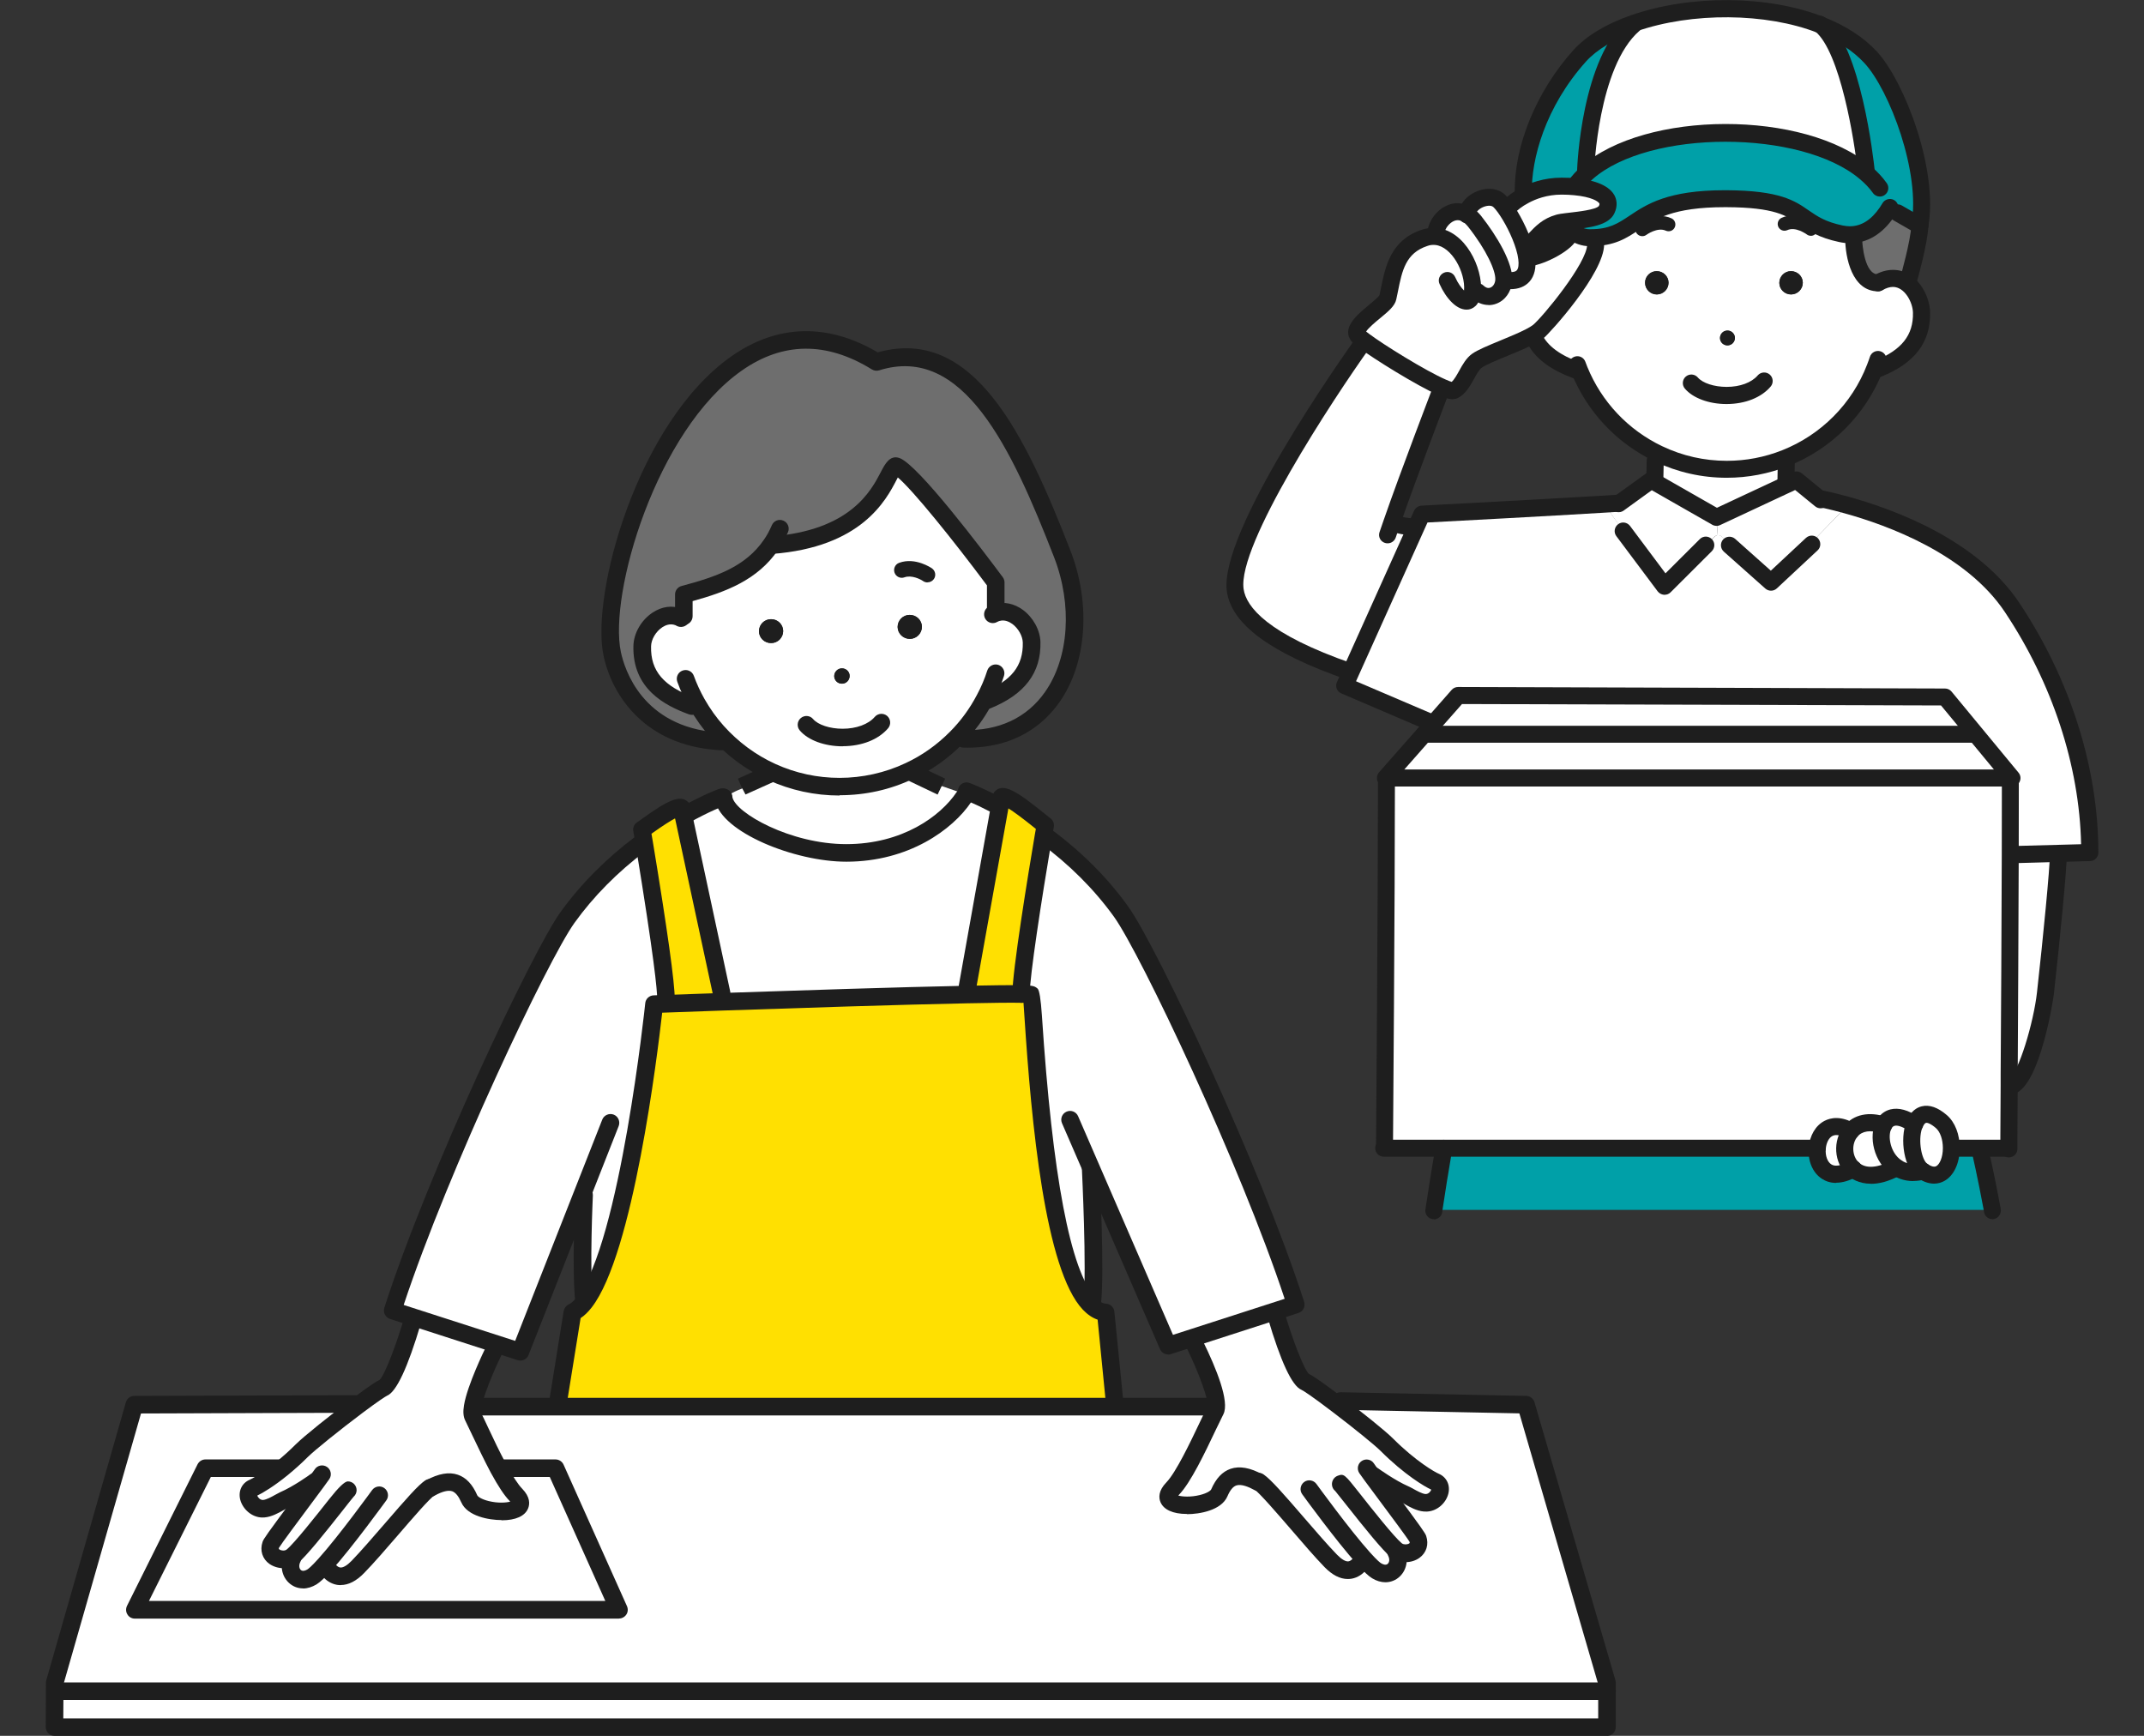 <?xml version="1.0" encoding="UTF-8"?>
<svg id="_レイヤー_2" data-name="レイヤー_2" xmlns="http://www.w3.org/2000/svg" viewBox="0 0 210 170">
  <rect x="0" y="0" width="210" height="170" fill="#333333" stroke="none"/>
  <defs>
    <style>
      .cls-1 {
        fill: none;
      }

      .cls-2 {
        fill: #00a0a8;
      }

      .cls-3 {
        fill: #1e1e1e;
      }

      .cls-4 {
        fill: #ffe001;
      }

      .cls-5 {
        fill: #fff;
      }

      .cls-6 {
        fill: #6e6e6e;
      }
    </style>
  </defs>
  <g id="_レイアウト" data-name="レイアウト">
    <g>
      <g>
        <g>
          <g>
            <path class="cls-5" d="M106.87,114.41l-.06.03s.5,9.93.15,13.17l-.28.08c-4.73-4.99-5.46-30.05-5.66-30.26-.04-.03-.39-.06-1.01-.08h0c0-2.27,1.65-12.3,2.2-15.54l.14.02c2.48,1.82,5.17,4.27,7.45,7.44,2.78,3.87,12.97,25.57,17.11,38.48l-2.05.66-8.05,2.6-2.41.78-7.54-17.38Z"/>
            <path class="cls-5" d="M70.9,78.27c.42,2.09,6.28,5.26,11.98,5.26s9.88-3.03,11.51-5.45v-.34l.28-.25s1.05.39,2.68,1.23l.59.1-3.27,18.28v.3c-6.68.13-17.18.48-23.98.71l-.03-.85-3.73-17.38h.03c2.21-1.25,3.73-1.8,3.73-1.8h.17c0,.06.01.12.03.19Z"/>
            <path class="cls-5" d="M57.04,116.97l-6.07,15.41-2.4-.78-8.05-2.6-2.05-.66c4.15-12.91,14.33-34.61,17.11-38.48,2.19-3.06,4.77-5.44,7.17-7.24l.34-.08c.58,3.51,2.13,13.07,2.13,15.27v.48c-.74.03-1.16.04-1.16.04,0,0-2.45,23.57-6.82,29.17l-.05-.03c-.35-3.24,0-10.45,0-10.45l-.16-.06Z"/>
            <path class="cls-5" d="M31.01,145.14c-1.31,1.78-4.37,5.83-4.48,6.14-.43,1.27,1.25,1.82,2.07,1.17l.06.09c-.71,1.34.45,2.76,1.89,1.89.29-.18.74-.62,1.27-1.21l.06.05s1.07,2.35,3.16.19c2.18-2.24,6.07-7.14,7.08-7.77l.02.03c2.02-1.1,3.11-.6,3.84,1.05.72,1.65,6.65,1.74,4.56-.42-.51-.52-1.09-1.47-1.68-2.55h.17s5.39-.01,5.39-.01l6.21,13.86H13.21l6.91-13.86h7.53c-1.44,1.17-2.53,1.78-2.85,1.91-1.05.45-.18,2.16,1.05,2.05.72-.06,1.54-.65,1.92-.82,1.44-.62,3.15-1.86,3.15-1.86l.09.06Z"/>
            <path class="cls-6" d="M66.46,60.43c-1.7-.67-3.52,1.18-3.55,2.86-.08,3.27,2.1,4.86,4.88,5.87l.48-.28c.56,1.01,1.23,1.94,2,2.8l-.06.91c-7.21-.56-9.64-5.74-10.23-8.57-1.8-8.6,8.99-39.03,25.89-28.57,8.98-2.83,13.9,7.78,18.19,18.8,3.23,8.32.03,18.37-9.66,18.11l-.73-.07c1.12-1.12,2.06-2.41,2.8-3.82l.21.11c2.53-1.03,4.45-2.61,4.38-5.68-.04-1.62-1.72-3.39-3.36-2.91l-.16-.48v-2.46s-7.97-10.74-9.71-11.38c-.96-.35-1.24,6.91-12.27,7.73l-.04-.03c-2.03,2.97-5.32,3.99-8.53,4.86v2.14l-.52.06Z"/>
            <path class="cls-4" d="M66.79,79.16l.15.72,3.73,17.38.03.85c-2.38.08-4.3.15-5.46.19v-.48c-.01-2.2-1.57-11.76-2.15-15.27-.14-.81-.22-1.29-.22-1.29.45-.3,3.42-2.59,3.92-2.09Z"/>
            <path class="cls-4" d="M100.02,97.35c-1.08-.02-2.97,0-5.33.05v-.3s3.26-18.28,3.26-18.28l.13-.74c.5-.5,3.85,2.42,4.3,2.73,0,0-.06.37-.17,1.01-.54,3.24-2.2,13.27-2.2,15.53h0Z"/>
            <path class="cls-4" d="M109.19,137.56v.2h-54.6v-.07l1.47-9.15c.41-.19.81-.54,1.18-1.03,4.37-5.6,6.82-29.17,6.82-29.17,0,0,.43-.01,1.18-.04,1.16-.04,3.08-.11,5.46-.19,6.8-.23,17.3-.58,23.99-.71,2.36-.05,4.25-.07,5.33-.05.61.01.96.04,1.01.08.2.21.93,25.27,5.66,30.26.49.52,1.03.82,1.6.85l.9,9.01Z"/>
            <path class="cls-5" d="M34.96,137.72c-2.05,1.54-4.64,3.6-5.4,4.36-.67.67-1.32,1.25-1.91,1.72h-7.53l-6.91,13.86h47.42l-6.21-13.86h-5.56c-.97-1.8-1.94-3.96-2.51-5.1-.1-.21-.1-.55-.03-.97l.41.03h71.46l.86.34c-.92,1.82-2.84,6.28-4.19,7.67-2.09,2.16,3.84,2.07,4.56.42.72-1.66,1.81-2.16,3.86-1.04l.02-.03c1.05.69,4.9,5.53,7.05,7.75,2.09,2.16,3.16-.19,3.16-.19l.06-.06c.53.59.98,1.03,1.27,1.21,1.43.87,2.6-.56,1.89-1.89l.06-.09c.83.64,2.49.1,2.06-1.17-.1-.31-3.17-4.36-4.48-6.14l.09-.06s1.71,1.24,3.15,1.86c.39.17,1.21.76,1.92.82,1.23.11,2.09-1.6,1.05-2.05-.45-.19-2.44-1.32-4.75-3.64-.69-.68-2.87-2.44-4.81-3.9l.28-.39,18.17.36,7.93,27.24v.83H5.36v-.83s7.8-27.24,7.8-27.24l21.63-.07.17.23Z"/>
            <polygon class="cls-5" points="157.41 165.63 157.41 169.14 149.29 169.14 144.8 169.14 14.67 169.14 10.19 169.14 5.34 169.14 5.36 165.63 5.63 165.63 157.41 165.63"/>
            <path class="cls-5" d="M31.82,153.22c-.53.59-.98,1.03-1.27,1.21-1.43.87-2.6-.56-1.89-1.89l-.06-.09c-.83.65-2.5.1-2.07-1.17.1-.31,3.17-4.35,4.48-6.14l-.09-.06s-1.71,1.24-3.15,1.86c-.39.17-1.2.76-1.92.82-1.23.11-2.09-1.6-1.05-2.05.32-.13,1.41-.74,2.85-1.91.59-.48,1.23-1.05,1.91-1.72.76-.76,3.35-2.82,5.4-4.36,1.25-.94,2.31-1.69,2.62-1.82,1.01-.42,2.82-6.52,2.82-6.52l.12-.36,8.05,2.6-.25.78s-1.69,3.46-2.01,5.34c-.07.42-.07.76.03.97.57,1.14,1.54,3.31,2.51,5.12.59,1.08,1.17,2.03,1.68,2.55,2.09,2.16-3.84,2.07-4.56.42-.72-1.65-1.81-2.16-3.84-1.05l-.02-.03c-1.01.63-4.9,5.53-7.08,7.77-2.09,2.16-3.16-.19-3.16-.19l-.06-.05Z"/>
            <path class="cls-5" d="M123.3,145.13l-.02.03c-2.05-1.12-3.14-.62-3.86,1.04-.72,1.65-6.65,1.74-4.56-.42,1.34-1.39,3.26-5.85,4.19-7.67.56-1.11-1.98-6.31-1.98-6.31l-.25-.78,8.05-2.6.12.36s1.8,6.1,2.81,6.52c.36.15,1.71,1.12,3.22,2.27,1.94,1.47,4.12,3.22,4.81,3.9,2.31,2.31,4.3,3.45,4.75,3.64,1.05.45.18,2.16-1.05,2.05-.72-.06-1.54-.65-1.92-.82-1.44-.62-3.15-1.86-3.15-1.86l-.09.06c1.31,1.78,4.37,5.83,4.48,6.14.43,1.27-1.23,1.81-2.06,1.17l-.06.09c.71,1.33-.45,2.75-1.89,1.89-.3-.18-.74-.62-1.27-1.21l-.06.06s-1.07,2.35-3.16.19c-2.15-2.22-6-7.06-7.05-7.75Z"/>
            <path class="cls-5" d="M66.46,60.43l.52-.06v-2.14c3.21-.86,6.5-1.89,8.53-4.86l.04.03c11.03-.82,11.31-8.08,12.27-7.73,1.74.63,9.71,11.38,9.71,11.38v2.46l.16.48c1.64-.48,3.32,1.29,3.36,2.91.07,3.07-1.85,4.66-4.38,5.68l-.21-.11c-.74,1.41-1.69,2.7-2.8,3.82-1.32,1.33-2.86,2.43-4.57,3.23-2.07.98-4.39,1.53-6.84,1.53s-4.63-.52-6.65-1.44c-2.05-.94-3.86-2.29-5.34-3.94-.76-.85-1.43-1.79-2-2.8l-.48.28c-2.78-1.01-4.95-2.6-4.88-5.87.03-1.68,1.85-3.53,3.55-2.86ZM89.12,62.57c.65,0,1.18-.54,1.18-1.19,0-.65-.54-1.17-1.2-1.16-.65,0-1.18.54-1.18,1.18,0,.65.54,1.17,1.2,1.17ZM82.47,66.95c.42,0,.75-.34.75-.76,0-.41-.34-.74-.76-.74-.41,0-.75.34-.75.76,0,.41.34.75.76.74ZM75.53,62.98c.65,0,1.18-.54,1.18-1.18,0-.65-.54-1.17-1.19-1.16-.66,0-1.18.54-1.18,1.18,0,.65.54,1.17,1.19,1.16Z"/>
            <path class="cls-5" d="M92.21,77.04l.03-.06,2.16.75v.34c-1.64,2.42-5.63,5.45-11.51,5.45s-11.56-3.17-11.98-5.26h.04c.19-.39,1.36-.91,1.8-1.06l-.08-.18,2.89-1.3.05-.12c2.02.92,4.28,1.44,6.65,1.44s4.77-.54,6.84-1.53l.02.04,3.1,1.48Z"/>
            <path class="cls-3" d="M90.3,61.38c0,.65-.52,1.18-1.18,1.19-.65,0-1.19-.52-1.2-1.17,0-.65.52-1.18,1.18-1.18.65,0,1.19.52,1.2,1.16Z"/>
            <path class="cls-3" d="M83.22,66.2c0,.41-.33.76-.75.76-.42,0-.76-.33-.76-.74,0-.41.34-.75.75-.76.42,0,.76.33.76.74Z"/>
            <path class="cls-3" d="M76.71,61.8c0,.65-.52,1.18-1.18,1.18s-1.19-.52-1.19-1.16c0-.65.52-1.18,1.18-1.18.65,0,1.18.51,1.19,1.16Z"/>
          </g>
          <g>
            <path class="cls-3" d="M82.54,73.09c-1.77,0-3.38-.59-4.2-1.55-.31-.36-.27-.9.09-1.21.36-.31.91-.27,1.21.09.49.57,1.65.95,2.89.95h0c1.35,0,2.53-.44,3.15-1.16.31-.36.85-.4,1.21-.1.36.31.4.85.1,1.21-.96,1.12-2.58,1.76-4.46,1.76h0Z"/>
            <path class="cls-3" d="M54.59,138.55s-.09,0-.14-.01c-.47-.08-.79-.52-.71-.99l1.47-9.15c.05-.28.23-.53.49-.65.19-.09.49-.29.86-.77,4.17-5.34,6.62-28.5,6.64-28.73.04-.43.4-.76.83-.77l6.64-.23c7.36-.25,17.5-.58,24-.71,2.52-.05,4.32-.07,5.36-.05,1.06.02,1.29.07,1.54.28.02.02.05.04.07.06q.25.26.41,2.59c1.03,15.76,2.8,25.07,5.26,27.67.35.37.7.57,1.03.59.42.02.76.35.81.77l.9,9.01c.05.47-.3.9-.77.94-.47.04-.89-.3-.94-.77l-.83-8.39c-.51-.17-.99-.5-1.44-.97-3.71-3.91-5.05-18.28-5.73-28.74-.03-.49-.06-.96-.09-1.32-.07,0-.15,0-.24,0-1.01-.02-2.8,0-5.29.05-6.49.13-16.62.46-23.97.71l-5.89.21c-.47,4.14-2.84,23.65-6.91,28.87-.34.44-.7.79-1.08,1.04l-1.41,8.74c-.07.42-.43.72-.85.72Z"/>
            <path class="cls-3" d="M100.02,98.21c-.48,0-.86-.39-.86-.86,0-2.28,1.54-11.72,2.21-15.67l.09-.5c-.06-.05-.13-.11-.21-.17-1.12-.9-1.95-1.51-2.48-1.84l-3.24,18.1c-.08.47-.53.78-1,.7-.47-.08-.78-.53-.7-1l3.4-19.03c.03-.17.11-.33.23-.45.85-.86,2.19.05,4.85,2.19.26.21.46.37.54.43.28.19.43.53.37.86l-.17,1.01c-1.06,6.28-2.19,13.62-2.19,15.38,0,.48-.39.86-.86.86Z"/>
            <path class="cls-3" d="M65.23,98.68c-.48,0-.86-.39-.86-.86,0-.84-.28-3.91-2.12-15.14l-.22-1.29c-.06-.34.09-.68.38-.86.07-.04.19-.13.35-.25,2.57-1.85,3.85-2.53,4.65-1.72.12.12.2.27.23.43l.15.72,3.73,17.38c.1.46-.2.92-.66,1.02-.47.1-.92-.2-1.02-.66l-3.72-17.3c-.42.22-1.13.66-2.31,1.5l.13.76c1.43,8.66,2.15,13.84,2.15,15.42,0,.48-.39.86-.86.86Z"/>
            <path class="cls-3" d="M66.98,61.22c-.48,0-.86-.39-.86-.86v-2.14c0-.39.26-.73.64-.83,3.32-.89,6.22-1.85,8.05-4.51.31-.44.56-.91.79-1.44.19-.44.69-.64,1.13-.45.44.19.64.7.45,1.13-.28.64-.59,1.2-.96,1.73-2.02,2.95-5.09,4.11-8.38,5.02v1.48c0,.48-.39.86-.86.86Z"/>
            <path class="cls-3" d="M157.41,166.49H5.63c-.48,0-.86-.39-.86-.86s.39-.86.86-.86h151.78c.48,0,.86.39.86.86s-.39.86-.86.86Z"/>
            <path class="cls-3" d="M118.19,138.62H46.73c-.48,0-.86-.39-.86-.86s.39-.86.86-.86h71.46c.48,0,.86.39.86.86s-.39.86-.86.86Z"/>
            <path class="cls-3" d="M157.41,170H5.34c-.23,0-.45-.09-.61-.25s-.25-.38-.25-.61l.02-4.34c0-.08.01-.16.03-.23l7.8-27.24c.11-.37.44-.62.83-.62l21.63-.07h0c.47,0,.86.38.86.86,0,.48-.38.86-.86.86l-20.98.07-7.59,26.51-.02,3.35h150.34v-3.35l-7.72-26.52-17.54-.35c-.47,0-.85-.4-.84-.88s.41-.85.88-.84l18.17.36c.38,0,.7.26.81.62l7.93,27.24c.02.08.03.16.03.24v4.34c0,.48-.39.86-.86.86Z"/>
            <path class="cls-3" d="M60.63,158.52H13.21c-.3,0-.58-.15-.73-.41-.16-.25-.17-.57-.04-.84l6.91-13.86c.15-.29.44-.48.77-.48h7.62v1.72h-7.09l-6.06,12.14h44.7l-5.44-12.14h-4.83v-1.72h5.39c.34,0,.65.2.79.51l6.21,13.86c.12.27.1.58-.06.82s-.43.39-.72.39Z"/>
            <path class="cls-3" d="M97.53,60.36c-.48,0-.86-.39-.86-.86v-2.17c-3.37-4.52-7.25-9.32-8.73-10.57-.04.08-.08.15-.12.23-1.03,1.98-3.43,6.61-12.21,7.26-.49.05-.89-.32-.92-.79-.04-.47.32-.89.79-.92,7.82-.58,9.84-4.47,10.81-6.34.39-.75.87-1.68,1.82-1.34,1.84.67,8.2,9.1,10.11,11.67.11.15.17.33.17.51v2.46c0,.48-.39.86-.86.86Z"/>
            <path class="cls-3" d="M70.64,73.48s-.03,0-.04,0c-.16,0-.33-.02-.49-.04-6.79-.52-10.13-5.12-11-9.25-1.25-5.97,3.3-22.83,12.55-29.31,4.47-3.13,9.41-3.26,14.31-.37,9.41-2.64,14.48,8.13,18.88,19.42,2.02,5.21,1.6,11.03-1.08,14.84-1.48,2.1-4.29,4.57-9.4,4.45-.47-.01-.85-.41-.84-.88.01-.48.39-.84.88-.84,3.42.09,6.17-1.2,7.94-3.72,2.36-3.35,2.71-8.54.89-13.22-4.16-10.68-8.9-20.88-17.13-18.29-.24.07-.5.04-.71-.09-4.43-2.74-8.72-2.71-12.74.11-8.41,5.89-13.04,21.88-11.85,27.55.36,1.71,2.1,7.32,9.46,7.89.15.01.28.03.42.03.47.02.84.42.82.9-.02.46-.4.82-.86.82Z"/>
            <path class="cls-3" d="M67.78,70.01c-.1,0-.2-.02-.3-.05-2.38-.87-5.54-2.51-5.44-6.7.03-1.24.76-2.52,1.87-3.26.92-.61,1.93-.75,2.86-.38.01,0,.08.03.09.04.09.04.18.08.27.13.41.24.55.76.32,1.18-.24.41-.76.55-1.18.32-.04-.02-.08-.04-.11-.06-.52-.2-.98,0-1.29.2-.63.42-1.09,1.19-1.1,1.87-.06,2.41,1.23,3.92,4.31,5.04.45.16.68.66.51,1.1-.13.35-.46.57-.81.57Z"/>
            <path class="cls-3" d="M96.67,69.44c-.34,0-.66-.2-.8-.54-.18-.44.03-.94.47-1.12,2.74-1.11,3.89-2.57,3.84-4.86-.02-.64-.44-1.38-1.02-1.81-.29-.21-.75-.44-1.24-.3-.11.03-.18.06-.25.1-.41.24-.94.09-1.17-.32s-.09-.94.32-1.17c.2-.11.41-.2.64-.26.89-.26,1.86-.06,2.72.56,1.02.75,1.7,1.99,1.73,3.16.07,3.01-1.54,5.13-4.92,6.5-.11.04-.22.06-.32.06Z"/>
            <path class="cls-3" d="M73.02,77.81l-.4-.76-.34-.79,2.92-1.32c.43-.2.94,0,1.14.43.2.43,0,.94-.43,1.14l-2.89,1.3Z"/>
            <path class="cls-3" d="M91.84,77.82l-3.1-1.48c-.43-.21-.61-.72-.41-1.15s.72-.61,1.15-.41l3.1,1.48-.74,1.55Z"/>
            <path class="cls-3" d="M82.89,84.39c-5.08,0-12.21-2.89-12.83-5.95-.03-.14-.04-.25-.04-.36,0-.48.39-.86.86-.86s.86.39.86.86c.31,1.53,5.66,4.59,11.15,4.59s9.22-2.73,10.8-5.08c.27-.39.8-.5,1.2-.23.39.27.5.8.23,1.2-1.82,2.69-6.11,5.83-12.23,5.83Z"/>
            <path class="cls-3" d="M50.97,133.25c-.09,0-.18-.01-.26-.04l-12.51-4.04c-.45-.15-.7-.63-.56-1.08,4.26-13.27,14.51-34.92,17.23-38.72,1.96-2.73,4.43-5.23,7.35-7.43.38-.29.92-.21,1.21.17.29.38.21.92-.17,1.21-2.78,2.09-5.13,4.47-6.99,7.06-2.62,3.65-12.36,24.23-16.73,37.42l10.92,3.52,8.53-21.67c.17-.44.68-.66,1.12-.49.44.17.66.67.49,1.12l-8.83,22.42c-.13.34-.46.55-.8.55Z"/>
            <path class="cls-3" d="M66.98,80.73c-.3,0-.59-.16-.75-.44-.23-.41-.09-.94.33-1.17,2.24-1.26,3.78-1.83,3.85-1.85.45-.16.94.06,1.1.51.16.45-.06.94-.51,1.11-.01,0-1.49.55-3.6,1.74-.13.07-.28.11-.42.11Z"/>
            <path class="cls-3" d="M114.41,132.65c-.33,0-.65-.2-.79-.52l-9.6-22.13c-.19-.44.01-.94.45-1.13.44-.19.94.01,1.13.45l9.29,21.41,10.94-3.53c-4.35-13.16-14.09-33.75-16.72-37.42-1.93-2.68-4.37-5.12-7.26-7.25-.38-.28-.46-.82-.18-1.2.28-.38.82-.46,1.2-.18,3.04,2.24,5.61,4.8,7.64,7.64,2.74,3.81,12.98,25.48,17.23,38.71.14.45-.1.94-.55,1.08l-12.51,4.04c-.09.03-.18.04-.26.04Z"/>
            <path class="cls-3" d="M97.36,79.58c-.13,0-.27-.03-.4-.1-1.55-.81-2.57-1.18-2.58-1.19-.45-.16-.68-.66-.51-1.1.16-.45.66-.68,1.1-.51.05.02,1.13.41,2.78,1.28.42.22.59.74.37,1.16-.15.29-.45.46-.76.46Z"/>
            <path class="cls-3" d="M82.25,77.91c-2.44,0-4.8-.51-7.01-1.52-2.15-.98-4.04-2.38-5.63-4.15-.8-.89-1.51-1.89-2.11-2.95-.46-.81-.85-1.66-1.16-2.52-.16-.45.07-.94.52-1.1.45-.16.94.07,1.1.52.28.77.63,1.53,1.04,2.26.54.95,1.17,1.84,1.89,2.64,1.43,1.59,3.13,2.85,5.06,3.73,1.98.9,4.1,1.36,6.29,1.36s4.45-.49,6.47-1.45c1.61-.75,3.06-1.78,4.33-3.06,1.06-1.06,1.95-2.28,2.65-3.62.41-.76.75-1.56,1.01-2.38.15-.45.63-.7,1.08-.56.45.15.7.63.56,1.08-.29.91-.67,1.81-1.13,2.66-.78,1.49-1.78,2.84-2.95,4.02-1.41,1.43-3.03,2.57-4.82,3.4-2.24,1.07-4.67,1.61-7.2,1.61Z"/>
            <path class="cls-3" d="M90.85,57.04c-.15,0-.3-.04-.43-.13-.27-.19-1.14-.62-1.83-.37-.39.15-.83-.06-.97-.45-.14-.39.06-.83.45-.97,1.58-.58,3.15.5,3.21.54.34.24.43.71.19,1.05-.15.21-.38.32-.62.32Z"/>
            <path class="cls-3" d="M25.73,148.62c-1.1,0-1.97-.86-2.2-1.75-.21-.84.16-1.63.93-1.95.19-.08,1.22-.63,2.65-1.79.63-.51,1.25-1.07,1.84-1.66.81-.81,3.48-2.94,5.49-4.44,1.98-1.49,2.54-1.8,2.75-1.9.51-.49,1.63-3.47,2.38-6,.14-.46.62-.71,1.07-.58.46.14.72.61.58,1.07-1.28,4.31-2.39,6.69-3.31,7.07-.15.07-.84.51-2.44,1.71-2.21,1.66-4.64,3.62-5.31,4.28-.63.63-1.3,1.23-1.97,1.78-1.35,1.1-2.49,1.78-2.99,2.01.02.07.07.16.17.26.07.07.21.18.4.17.34-.03.84-.31,1.16-.49.2-.11.37-.2.49-.26,1.33-.57,2.97-1.75,2.98-1.77.38-.28.92-.19,1.2.19.28.38.19.92-.19,1.2-.07.05-1.8,1.3-3.31,1.95-.09.04-.2.1-.33.18-.49.27-1.15.65-1.86.71-.06,0-.13,0-.19,0Z"/>
            <path class="cls-3" d="M139.65,148.03c-.06,0-.13,0-.19,0-.7-.06-1.36-.43-1.85-.71-.13-.07-.25-.14-.33-.18-1.51-.65-3.24-1.9-3.31-1.95-.38-.28-.47-.82-.19-1.2.28-.38.82-.47,1.2-.19.02.01,1.65,1.19,2.98,1.77.13.05.3.15.5.26.33.18.83.46,1.16.49.19.01.33-.1.4-.17.1-.1.15-.19.17-.26-.64-.29-2.64-1.47-4.96-3.79-.6-.6-2.68-2.28-4.72-3.83-2.02-1.54-2.87-2.09-3.04-2.16-.92-.38-2.03-2.76-3.3-7.07-.14-.46.13-.93.58-1.07.45-.14.93.12,1.07.58.75,2.53,1.87,5.51,2.38,6,.46.22,1.59,1.01,3.35,2.35,1.85,1.4,4.13,3.22,4.89,3.98,2.24,2.24,4.13,3.31,4.48,3.45.78.33,1.15,1.12.94,1.96-.22.89-1.09,1.75-2.2,1.75Z"/>
            <path class="cls-3" d="M49.13,148.87c-1.2,0-3.35-.36-3.95-1.74-.27-.61-.56-.96-.88-1.08-.38-.13-.96,0-1.72.42-.33.22-.78.18-1.08-.11-.34-.34-.34-.88,0-1.22.04-.04.09-.08.14-.11.03-.02.05-.03.08-.05,1.23-.67,2.26-.85,3.13-.55.81.28,1.43.94,1.9,2.02.05.11.38.38,1.13.56.9.22,1.71.16,2.1.05-.02-.03-.05-.05-.08-.08-.51-.53-1.09-1.4-1.82-2.74-.65-1.22-1.3-2.59-1.83-3.7-.27-.56-.5-1.06-.69-1.44-.18-.37-.22-.84-.11-1.49.33-1.98,2.02-5.43,2.09-5.58.21-.43.72-.6,1.15-.39.43.21.6.72.39,1.15-.02.03-1.64,3.37-1.93,5.1-.06.35-.03.48-.03.48.18.35.42.86.69,1.44.51,1.09,1.15,2.44,1.79,3.62.63,1.17,1.15,1.96,1.54,2.36.81.83.76,1.52.58,1.95-.31.74-1.22,1.15-2.57,1.15h-.03Z"/>
            <path class="cls-3" d="M116.26,148.27h-.03c-1.34,0-2.25-.42-2.56-1.15-.18-.43-.23-1.12.58-1.95.94-.98,2.35-3.94,3.28-5.9.29-.61.55-1.15.76-1.56.11-.52-.8-3.13-1.98-5.54-.21-.43-.03-.94.4-1.15.43-.21.94-.03,1.15.4,1.25,2.55,2.6,5.84,1.97,7.08-.2.4-.45.93-.74,1.52-1.09,2.3-2.46,5.17-3.6,6.36-.03.03-.06.06-.08.09.39.11,1.2.17,2.1-.05.75-.18,1.08-.45,1.12-.55.47-1.08,1.09-1.74,1.9-2.02.88-.3,1.92-.12,3.17.57.42.23.57.75.34,1.17-.23.42-.75.57-1.17.34-.54-.3-1.29-.62-1.78-.45-.32.11-.61.46-.87,1.07-.6,1.38-2.75,1.74-3.95,1.74Z"/>
            <path class="cls-3" d="M33.38,155.24c-.13,0-.25-.01-.38-.03-1.25-.22-1.84-1.44-1.9-1.58-.2-.43,0-.94.43-1.14.43-.2.94,0,1.14.43.08.17.35.55.64.59.27.05.68-.19,1.12-.64.89-.92,2.1-2.32,3.27-3.67,2.03-2.35,3.31-3.82,3.98-4.23.4-.25.93-.13,1.18.28.25.4.13.93-.28,1.18-.48.29-2.2,2.29-3.58,3.89-1.18,1.37-2.41,2.79-3.34,3.74-.76.78-1.52,1.17-2.28,1.17Z"/>
            <path class="cls-3" d="M132.01,154.64c-.76,0-1.52-.39-2.28-1.17-.91-.94-2.12-2.34-3.28-3.69-1.38-1.6-3.11-3.6-3.62-3.94h0c-.06-.04-.12-.09-.17-.13-.34-.34-.34-.88,0-1.22.31-.31.8-.33,1.13-.07.69.47,1.96,1.92,3.96,4.24,1.15,1.33,2.34,2.71,3.22,3.61.44.45.85.69,1.12.64.29-.05.56-.42.64-.6.2-.43.72-.61,1.14-.41.43.2.62.7.42,1.13-.06.14-.65,1.36-1.9,1.58-.13.02-.25.03-.38.03Z"/>
            <path class="cls-3" d="M29.68,155.56c-.52,0-1.01-.19-1.4-.56-.75-.71-.9-1.86-.37-2.86.22-.42.75-.58,1.16-.36.42.22.58.74.36,1.16-.19.36-.12.67.03.81.19.18.49.05.65-.05.07-.04.36-.25,1.08-1.05,2-2.22,5.23-6.68,5.26-6.72.28-.38.82-.47,1.2-.19.38.28.47.82.19,1.2-.14.19-3.32,4.58-5.38,6.87-.63.7-1.11,1.14-1.46,1.36-.44.26-.89.4-1.33.4Z"/>
            <path class="cls-3" d="M135.71,154.96c-.43,0-.89-.13-1.31-.39-.36-.22-.81-.64-1.47-1.37-2.06-2.29-5.25-6.67-5.38-6.86-.28-.38-.19-.92.19-1.2.38-.28.92-.19,1.2.19.03.04,3.26,4.5,5.26,6.72.71.79.99,1,1.08,1.05.16.1.46.23.65.05.15-.14.22-.45.03-.8-.22-.42-.07-.94.35-1.16.42-.22.94-.07,1.16.35.53,1,.38,2.15-.37,2.86-.39.37-.89.56-1.41.56Z"/>
            <path class="cls-3" d="M27.75,153.58c-.47,0-.95-.14-1.35-.41-.7-.49-.97-1.33-.68-2.17.09-.28.42-.75,3.15-4.43.55-.74,1.07-1.44,1.44-1.95.26-.35.44-.6.52-.72.26-.4.8-.5,1.19-.24.4.26.5.8.24,1.19-.09.13-.29.41-.57.79-.37.51-.89,1.21-1.45,1.95-1.06,1.43-2.65,3.55-2.92,4-.03.1,0,.13.06.16.18.13.51.14.67.02,0,0,0,0,.01,0h0c.76-.61,2.99-3.44,4.2-4.97q1.36-1.72,1.81-1.72c.48,0,.86.39.86.86,0,.26-.12.49-.3.65-.14.16-.59.73-1.02,1.28-1.86,2.36-3.6,4.53-4.45,5.23-.01,0-.02.02-.03.03-.39.31-.89.46-1.4.46Z"/>
            <path class="cls-3" d="M137.65,152.99c-.49,0-.97-.14-1.35-.43-.02-.01-.04-.03-.06-.05h0c-.82-.67-2.55-2.82-4.4-5.16-.44-.56-.9-1.14-1.06-1.33-.19-.15-.31-.38-.32-.64-.01-.37.21-.72.56-.85.62-.23.68-.15,2.17,1.74,1.17,1.49,3.35,4.24,4.11,4.87,0,0,.02.01.03.02h0c.16.12.51.12.69,0,.05-.03.07-.05.05-.15-.26-.44-1.88-2.61-2.96-4.06-.54-.72-1.04-1.4-1.41-1.9-.27-.37-.47-.65-.56-.78-.26-.39-.16-.93.24-1.19.39-.26.93-.16,1.19.24.08.12.26.38.52.72.36.5.87,1.17,1.4,1.89,2.78,3.73,3.1,4.21,3.2,4.49.28.83.03,1.65-.66,2.15-.39.28-.88.42-1.36.42Z"/>
            <path class="cls-3" d="M57.2,128.34c-.43,0-.81-.33-.85-.77-.35-3.27-.02-10.28,0-10.58.02-.48.43-.86.9-.82.47.02.84.43.82.9,0,.07-.34,7.17,0,10.31.05.47-.29.9-.76.95-.03,0-.06,0-.09,0Z"/>
            <path class="cls-3" d="M106.97,128.47s-.06,0-.09,0c-.47-.05-.81-.48-.76-.95.34-3.14-.15-12.94-.15-13.04-.02-.47.34-.88.82-.9.47-.02.88.34.9.82.02.41.5,10.04.15,13.31-.05.44-.42.77-.85.77Z"/>
          </g>
        </g>
        <g>
          <g>
            <path class="cls-5" d="M201.61,83.58v.12c0,1.4-.66,8.25-1.26,13.59-.25,2.22-1.7,8.52-3.28,9.05h-.28c.03-5.91.09-15.02.11-22.63h.17l4.53-.12Z"/>
            <polygon class="cls-5" points="193.48 71.85 197.07 76.2 196.91 76.2 135.8 76.2 135.7 76.2 139.49 71.9 139.5 71.91 193.41 71.91 193.48 71.85"/>
            <path class="cls-5" d="M197.07,76.2l-3.59-4.35-2.96-3.59-47.69-.15-2.42,2.75-8.69-3.72.6-1.34,6.36-14.13.6-1.33s11.35-.59,17.99-.99v.21s1.74,2.44,1.74,2.44l4.05,5.41,4.04-4.03.02-.19c.38,0,.77-.79,1.15-.79s.58.39,1.16.79v.19s4.05,3.62,4.05,3.62l4-3.73v-.19s3.35-3.44,3.35-3.44l.06-.2c4.13,1.14,12.21,4.05,16.2,10.03,4.37,6.56,7.61,14.94,7.61,24.01l-3.08.09-4.53.12h-.17c0-2.72.01-5.25.01-7.38v-.12h.16Z"/>
            <path class="cls-5" d="M196.91,76.2v.12c0,2.12,0,4.65-.01,7.38-.02,7.61-.07,16.72-.11,22.63-.01,3.37-.03,5.71-.03,6.12h-5.63c0-.99-.3-2.02-.97-2.6-1.39-1.2-2.24-.74-2.64.28h0c-1.58-1.1-2.58-.79-3.01.05-1.54-.51-2.62-.13-3.22.61-2.03-1.19-3.16.17-3.29,1.66h-42.38v-.11s.19-24.2.19-36.02v-.12h61.12Z"/>
            <path class="cls-2" d="M195.14,118.49h-54.69c.3-2.01.63-4.06.97-6.03h0s36.56,0,36.56,0c-.14,1.66.99,3.48,3.53,2.04.81.73,2.23.95,4.25-.14.65.44,1.52.63,2.58.37,1.76,1.15,2.77-.51,2.78-2.27h.24s2.6,0,2.6,0v.31s.54,2.3,1.17,5.73Z"/>
            <path class="cls-5" d="M191.13,112.44c0,1.76-1.02,3.42-2.78,2.27-1.05-.68-1.38-3.17-.84-4.59h0c.39-1.02,1.25-1.48,2.64-.28.67.58.98,1.61.97,2.6Z"/>
            <path class="cls-6" d="M188.04,22.1c-.07,1.68-1.07,5.17-1.07,5.17h-1.57c-.44,0-.93.13-1.45.43-2.39,0-2.39-4.42-2.39-4.42l-.37-.29c1.7,0,2.87-1.1,3.62-2.2l1.06.07,2.17,1.26Z"/>
            <path class="cls-5" d="M187.51,110.12c-.54,1.42-.21,3.91.84,4.59-1.07.27-1.94.07-2.58-.37-1.41-.95-1.85-3.04-1.27-4.17.43-.85,1.43-1.15,3.01-.05Z"/>
            <path class="cls-5" d="M184.5,110.18c-.58,1.13-.14,3.22,1.27,4.17-2.02,1.09-3.43.87-4.25.14-1.02-.92-1.1-2.66-.24-3.7.6-.73,1.68-1.12,3.22-.61Z"/>
            <path class="cls-5" d="M182.8,16.82l-.08.09c-6.28-5.35-21.58-5.03-27.28.02l-.13-.15s.34-10.62,4.74-14.41l-.03-.09c5.35-1.87,12.82-2.01,18.3.15,3.26,2.67,4.48,14.39,4.48,14.39Z"/>
            <path class="cls-5" d="M178.27,48.9l.05-.06s.99.18,2.56.61l-.06.2-3.34,3.44v.19s-4.01,3.73-4.01,3.73l-4.07-3.62v-.19c-.57-.39-.75-.79-1.15-.79l-.13-1.74,7-3.27.84-.39,2.32,1.9Z"/>
            <path class="cls-5" d="M181.28,110.79c-.86,1.04-.78,2.78.24,3.7-2.54,1.44-3.67-.37-3.53-2.04.13-1.49,1.26-2.85,3.29-1.66Z"/>
            <path class="cls-5" d="M154.7,36.22l-.19.07c-1.87-.68-3.46-1.63-4.23-3.2l-.51-.08c.36-.19.66-.36.86-.52.85-.7,5.62-6.22,5.62-8.54l-.47-.67c4.99,0,3.89-3.87,13.34-3.82,8.14.04,6.41,2.42,11.18,3.42.31.07.61.1.89.1l.37.29s0,4.42,2.39,4.42c.52-.3,1.01-.43,1.45-.43,1.72,0,2.77,1.97,2.8,3.34.07,2.98-1.79,4.51-4.25,5.5l-.29-.11c-1.56,4.05-4.77,7.28-8.81,8.87-1.77.7-3.71,1.09-5.72,1.09-2.4,0-4.66-.54-6.69-1.51-3.5-1.67-6.29-4.61-7.76-8.22ZM175.44,28.83c.63,0,1.14-.52,1.14-1.15,0-.63-.53-1.13-1.16-1.13-.63,0-1.14.52-1.14,1.15,0,.63.53,1.13,1.16,1.13ZM169.2,33.83c.41,0,.73-.33.73-.73,0-.4-.33-.73-.73-.72-.41,0-.73.33-.73.73,0,.4.33.72.73.72ZM162.29,28.83c.63,0,1.14-.52,1.14-1.15,0-.63-.53-1.13-1.16-1.13-.63,0-1.15.52-1.14,1.15s.53,1.13,1.16,1.13Z"/>
            <path class="cls-3" d="M176.58,27.69c0,.63-.51,1.14-1.14,1.15s-1.15-.5-1.16-1.13c0-.63.51-1.15,1.14-1.15.63,0,1.15.49,1.16,1.13Z"/>
            <path class="cls-5" d="M174.93,47.01l.19.39-7,3.27-6.12-3.5.09-.17.04-1.9.32-.66c2.03.97,4.29,1.51,6.69,1.51,2.02,0,3.95-.39,5.72-1.09l.09.24-.03,1.9Z"/>
            <path class="cls-3" d="M169.93,33.09c0,.4-.32.73-.73.73-.4,0-.73-.32-.73-.72,0-.4.32-.73.73-.73.4,0,.73.32.73.72Z"/>
            <path class="cls-3" d="M163.43,27.69c0,.63-.51,1.14-1.14,1.15s-1.15-.5-1.16-1.13.51-1.15,1.14-1.15c.63,0,1.15.49,1.16,1.13Z"/>
            <path class="cls-5" d="M158.55,49.32l3.18-2.3.27.15,6.12,3.5.13,1.74c-.38,0-.77.79-1.15.79l-.02.19-4.04,4.03-4.05-5.41-1.72-2.44v-.21c.43-.03.85-.05,1.25-.08l.03.04Z"/>
            <path class="cls-5" d="M154.29,18.29c2.03.2,3.74.89,3.06,2.26-.47.96-3.2,1.02-4.39,1.22-.11.02-.22.05-.3.07-1.48.41-2.01,1.37-3.08,2.37h-.26c-.41-1.42-1.25-2.98-1.92-3.91l.45-.1c.32-.33.82-.72,1.48-1.07.93-.5,2.17-.91,3.64-.91.44,0,.89.02,1.32.06Z"/>
            <path class="cls-2" d="M155.68,23.27c-.57,0-1.15-.22-1.72-.6-.34-.23-.67-.52-.99-.87v-.03c1.18-.2,3.92-.26,4.39-1.22.67-1.37-1.03-2.06-3.06-2.26v-.12c.33-.44.71-.85,1.14-1.24,5.7-5.05,21.01-5.37,27.28-.02l.08-.09s-1.22-11.72-4.48-14.39c1.94.76,3.64,1.81,4.9,3.17,2.54,2.74,5.8,11.19,4.82,16.5l-2.17-1.26-1.06-.07c-.75,1.1-1.92,2.2-3.62,2.2-.28,0-.58-.03-.89-.1-4.77-1.01-3.04-3.38-11.18-3.42-9.45-.05-8.34,3.82-13.34,3.82h-.1Z"/>
            <path class="cls-3" d="M152.97,21.8c.32.35.65.63.99.87l-.29.44c-.49.89-3.04,2.14-4.09,2.14h-.03c-.04-.33-.12-.67-.23-1.03h.26c1.07-1.01,1.6-1.96,3.08-2.38.08-.02.19-.05.3-.07v.03Z"/>
            <path class="cls-2" d="M149.2,18.89c-.07-3.98,1.7-9.17,5.53-13.43,1.2-1.34,3.06-2.41,5.29-3.18l.03.09c-4.4,3.79-4.74,14.41-4.74,14.41l.13.15c-.43.39-.81.79-1.13,1.24v.12c-.45-.04-.89-.06-1.34-.06-1.47,0-2.71.41-3.64.91l-.13-.24Z"/>
            <path class="cls-5" d="M149.55,25.26c.15,1.26-.21,2.22-1.6,2.22l-.66-.04c.09-1.29-1.2-3.68-2.87-5.79-.23-.29-.47-.5-.71-.64.05-1.26,2.02-2.15,3-1.46.18.13.42.39.68.75.67.93,1.51,2.48,1.92,3.91.11.36.19.71.23,1.04Z"/>
            <path class="cls-5" d="M156.25,23.95c0,2.32-4.77,7.84-5.62,8.54-.2.16-.5.33-.86.52-1.58.8-4.33,1.75-5.13,2.32-.89.63-1.27,2.42-2.25,2.91-.15.07-.56-.05-1.13-.3-2.07-.91-6.24-3.49-7.71-4.6-.25-.19-.43-.34-.5-.43-.87-1.09,2.66-2.84,2.87-3.78.5-2.24.68-4.88,3.6-5.85.39-.13.76-.17,1.11-.13,2.22.21,3.77,3.3,3.58,5.39l.53.03c1.03.98,2.4.3,2.55-1.05,0-.03,0-.05,0-.09l.66.04c1.39,0,1.75-.96,1.6-2.22h.03c1.05,0,3.6-1.25,4.09-2.14l.29-.44c.57.38,1.15.59,1.72.6h.1l.47.67Z"/>
            <path class="cls-5" d="M144.74,28.57l-.53-.03c.19-2.09-1.36-5.17-3.58-5.39l.02-.15c-.08-1.24,1.53-2.97,3.07-2,.24.14.47.35.71.64,1.67,2.11,2.96,4.5,2.87,5.79,0,.03,0,.06,0,.09-.15,1.35-1.52,2.03-2.55,1.05Z"/>
            <path class="cls-5" d="M136.32,51.18l.18.07c.59.2,1.1.3,2,.37l.16.07-6.36,14.13-.05-.02c-4.91-1.7-10.74-4.38-11.26-7.98-.81-5.59,12.5-24.25,12.5-24.25l.03-.23c1.48,1.11,5.64,3.69,7.71,4.6l-.15.32s-3.12,8.14-4.78,12.92Z"/>
            <polygon class="cls-5" points="140.4 70.86 142.83 68.11 190.52 68.26 193.48 71.85 193.41 71.91 139.5 71.91 139.49 71.9 140.4 70.86"/>
          </g>
          <g>
            <path class="cls-3" d="M183.95,28.53c-2.55,0-3.22-3.3-3.22-5.25,0-.46.37-.83.83-.83h0c.46,0,.83.37.83.83,0,.76.27,3.59,1.56,3.59.46,0,.83.37.83.83s-.37.83-.83.83Z"/>
            <path class="cls-3" d="M154.5,37.13c-.09,0-.19-.02-.29-.05-2.43-.88-3.92-2.03-4.69-3.62-.2-.41-.03-.91.38-1.12.41-.2.91-.03,1.12.38.57,1.17,1.77,2.06,3.76,2.79.43.16.66.64.5,1.07-.12.34-.44.55-.78.55Z"/>
            <path class="cls-3" d="M183.96,36.94c-.33,0-.64-.2-.77-.52-.17-.43.04-.91.46-1.09,2.62-1.06,3.77-2.51,3.72-4.71-.02-1.01-.81-2.52-1.96-2.52-.32,0-.67.11-1.03.32-.4.23-.91.09-1.14-.31-.23-.4-.09-.91.31-1.14.62-.36,1.25-.54,1.87-.54,2.29,0,3.6,2.46,3.63,4.16.06,2.92-1.49,4.97-4.77,6.29-.1.04-.21.06-.31.06Z"/>
            <path class="cls-3" d="M169.11,39.57c-1.72,0-3.29-.58-4.08-1.51-.3-.35-.26-.88.09-1.18.35-.3.88-.26,1.18.09.47.55,1.6.92,2.82.92h0c1.31,0,2.44-.42,3.04-1.12.3-.35.83-.39,1.18-.09.35.3.39.83.09,1.18-.92,1.08-2.49,1.7-4.3,1.71h-.01Z"/>
            <path class="cls-3" d="M169.14,46.79c-2.46,0-4.84-.54-7.05-1.59-3.72-1.77-6.62-4.85-8.17-8.66-.07-.18-.14-.36-.21-.55-.15-.44.08-.91.52-1.06.44-.15.91.08,1.06.52.06.16.12.31.18.47,1.39,3.42,4,6.19,7.34,7.78,1.99.95,4.12,1.43,6.33,1.43,1.87,0,3.69-.35,5.41-1.03,3.82-1.51,6.86-4.56,8.33-8.4.1-.26.19-.5.27-.75.14-.44.61-.68,1.05-.54.44.14.68.61.54,1.05-.09.29-.19.57-.31.85-1.64,4.25-5.02,7.66-9.27,9.33-1.92.76-3.95,1.15-6.03,1.15Z"/>
            <path class="cls-3" d="M186.97,28.1c-.08,0-.15-.01-.23-.03-.44-.13-.7-.59-.57-1.03,0-.03.97-3.41,1.04-4.97.02-.46.42-.81.87-.8.46.02.82.41.8.87-.08,1.76-1.06,5.21-1.1,5.36-.1.37-.44.61-.8.61Z"/>
            <path class="cls-3" d="M140.43,71.71c-.1,0-.21-.02-.31-.06l-8.74-3.74c-.21-.09-.37-.26-.45-.46s-.08-.44.02-.65l7.56-16.79c.13-.28.41-.47.72-.49.11,0,11.42-.6,17.98-.99.44-.03.86-.05,1.26-.08.46-.03.86.32.89.78.03.46-.32.86-.78.89-.4.03-.83.05-1.27.08-5.77.35-15.21.85-17.49.97l-7,15.55,7.91,3.38c.42.18.64.67.46,1.1-.13.32-.44.52-.76.52Z"/>
            <path class="cls-3" d="M142.27,39.1c-.33,0-.76-.13-1.36-.39-2.11-.93-6.34-3.55-7.87-4.7-.38-.29-.55-.44-.66-.58-1.03-1.29.53-2.59,1.68-3.54.38-.32.96-.79,1.06-.99.04-.2.09-.46.15-.72.42-2.08.95-4.67,3.99-5.68.49-.16.97-.22,1.46-.17,2.81.27,4.52,3.89,4.34,6.24,0,.03,0,.06,0,.09,0,.01,0,.03,0,.04-.14,1.3-.9,1.56-1.22,1.61-1.12.17-2.23-1.13-2.84-2.5-.19-.42,0-.91.43-1.1.42-.19.91,0,1.1.43.28.63.62,1.07.87,1.31.15-1.78-1.21-4.31-2.83-4.46-.25-.02-.51,0-.77.1-2.12.7-2.47,2.43-2.87,4.43-.06.27-.11.54-.17.81-.14.65-.79,1.18-1.6,1.85-.42.34-1.15.96-1.35,1.29.05.04.14.11.27.21,1.43,1.08,5.55,3.63,7.54,4.5.28.12.46.19.57.22.25-.22.5-.67.73-1.08.34-.62.7-1.26,1.27-1.67.53-.38,1.58-.81,2.81-1.32.87-.36,1.77-.73,2.43-1.07.34-.18.58-.32.72-.43.94-.77,5.31-6.07,5.31-7.89,0-.46.37-.83.83-.83s.83.37.83.83c0,2.82-5.29,8.66-5.93,9.18-.24.19-.55.38-1.01.62-.73.37-1.65.75-2.55,1.12-.99.41-2.11.87-2.48,1.14-.27.19-.53.66-.78,1.12-.39.69-.82,1.48-1.58,1.86-.15.07-.3.11-.49.11Z"/>
            <path class="cls-3" d="M149.58,26.08c-.46,0-.83-.37-.83-.83s.37-.83.83-.83c.81,0,3.05-1.13,3.36-1.7.22-.4.73-.55,1.13-.33.4.22.55.73.33,1.13-.66,1.19-3.48,2.57-4.82,2.57Z"/>
            <path class="cls-3" d="M145.8,29.87c-.58,0-1.17-.24-1.64-.69-.33-.32-.35-.85-.03-1.18.32-.33.85-.35,1.18-.03.15.15.39.3.66.2.2-.07.44-.3.49-.73,0-.02,0-.04,0-.05.06-.84-.85-2.9-2.69-5.22-.16-.2-.32-.35-.47-.44-.15-.09-.52-.32-1.04-.01-.5.3-.81.88-.78,1.24.03.46-.32.86-.78.89-.46.04-.86-.32-.89-.78-.07-1.02.6-2.19,1.59-2.78.89-.53,1.89-.52,2.75.02.3.18.61.45.91.82,1.56,1.97,3.17,4.67,3.06,6.37,0,.01,0,.07,0,.09-.12,1.04-.72,1.85-1.58,2.16-.24.09-.49.13-.73.13Z"/>
            <path class="cls-3" d="M147.95,28.31c-.46,0-.83-.37-.83-.83s.37-.83.83-.83c.31,0,.52-.06.62-.18.16-.18.21-.58.14-1.1-.03-.27-.1-.56-.2-.91-.4-1.36-1.19-2.82-1.8-3.66-.32-.44-.48-.56-.49-.56-.21-.15-.64-.11-1.04.08-.38.19-.64.48-.65.73-.02.45-.41.81-.85.82-.45,0-.82-.36-.82-.82v-.03c.04-.92.63-1.72,1.59-2.19.97-.48,2.02-.45,2.73.05.26.18.55.5.88.95.69.96,1.6,2.62,2.05,4.17.13.43.21.82.25,1.18.13,1.04-.06,1.85-.55,2.4-.44.49-1.07.74-1.87.74Z"/>
            <path class="cls-3" d="M149.58,25.04c-.22,0-.45-.09-.61-.27-.31-.34-.3-.87.04-1.18.26-.24.49-.48.7-.71.69-.73,1.4-1.48,2.72-1.85.12-.03.24-.06.38-.08.27-.05.61-.08.99-.13.69-.08,2.53-.28,2.81-.65.09-.18.05-.23.04-.25-.11-.2-.77-.64-2.45-.8-.4-.04-.82-.06-1.24-.06-1.44,0-2.56.44-3.24.81-.69.36-1.1.73-1.28.92-.32.33-.85.33-1.18.01-.33-.32-.33-.85-.01-1.18.44-.45,1.04-.88,1.69-1.22.84-.46,2.24-1,4.03-1,.47,0,.94.02,1.4.06,1.37.13,3.12.53,3.75,1.65.21.38.38,1.01-.01,1.81-.57,1.17-2.45,1.38-4.11,1.56-.34.04-.65.07-.89.11-.08.01-.17.04-.23.05-.86.24-1.31.72-1.94,1.38-.24.25-.49.52-.78.79-.16.15-.37.22-.57.22Z"/>
            <path class="cls-3" d="M135.91,53.21c-.09,0-.17-.01-.26-.04-.44-.14-.68-.61-.53-1.05.12-.37.26-.78.42-1.22,1.64-4.73,4.76-12.86,4.79-12.94.16-.43.65-.65,1.08-.48.43.16.65.65.48,1.08-.03.08-3.14,8.19-4.77,12.89-.15.43-.29.83-.41,1.19-.12.35-.44.57-.79.57Z"/>
            <path class="cls-3" d="M138.51,52.45s-.04,0-.06,0c-.94-.07-1.54-.18-2.21-.41-.44-.15-.67-.62-.52-1.06.15-.44.62-.67,1.06-.52.54.18.99.27,1.79.32.46.03.8.43.77.89-.03.44-.4.77-.83.77Z"/>
            <path class="cls-3" d="M132.26,66.63c-.09,0-.18-.01-.27-.05-7.48-2.59-11.35-5.41-11.82-8.65-.84-5.76,11.27-22.91,12.65-24.85.27-.38.79-.46,1.16-.19.37.27.46.79.19,1.16-3.65,5.11-12.99,19.33-12.36,23.64.25,1.73,2.31,4.41,10.71,7.31.44.15.67.63.52,1.06-.12.35-.44.56-.79.56Z"/>
            <path class="cls-3" d="M196.76,113.35c-.46,0-.83-.37-.83-.83v-.07c0-.15,0-.55,0-1.16,0-1.08.02-2.81.03-4.97v-1.11c.04-5.9.09-14.37.11-21.52v-.23c0-2.63.01-5.08.01-7.14,0-.46.37-.83.83-.83s.83.37.83.83c0,2.06,0,4.51-.01,7.15v.23c-.02,7.15-.07,15.62-.1,21.52v1.11c-.01,2.16-.03,3.89-.03,4.97,0,.6,0,1,0,1.15v.07c0,.46-.37.83-.83.83Z"/>
            <path class="cls-3" d="M135.61,113.17h0c-.46,0-.83-.38-.83-.84,0-.24.19-24.33.19-36.02,0-.46.37-.83.83-.83s.83.37.83.83c0,11.69-.19,35.79-.19,36.03,0,.46-.38.83-.83.83Z"/>
            <path class="cls-3" d="M177.99,113.28h-42.46c-.46,0-.83-.37-.83-.83s.37-.83.83-.83h42.46c.46,0,.83.37.83.83s-.37.83-.83.83Z"/>
            <path class="cls-3" d="M196.57,113.28h-5.19c-.46,0-.83-.37-.83-.83s.37-.83.83-.83h5.19c.46,0,.83.37.83.83s-.37.83-.83.83Z"/>
            <path class="cls-3" d="M197.07,107.16c-.35,0-.68-.22-.79-.57-.15-.44.09-.91.53-1.06.87-.36,2.38-5.36,2.71-8.35.61-5.45,1.26-12.17,1.26-13.49,0-.46.37-.83.83-.83s.83.37.83.83c0,1.42-.66,8.21-1.27,13.68,0,.09-1.28,8.89-3.84,9.74-.09.03-.18.04-.26.04Z"/>
            <path class="cls-3" d="M189.44,115.92c-.43,0-.95-.13-1.55-.51-1.42-.92-1.83-3.84-1.16-5.58.01-.04.03-.07.05-.11.39-.93,1-1.26,1.44-1.37.76-.19,1.59.1,2.47.86.8.69,1.27,1.9,1.26,3.23,0,1.49-.59,2.73-1.53,3.23-.22.12-.56.25-.99.25ZM188.26,110.5c-.41,1.21-.04,3.13.55,3.51.25.16.59.33.84.2.32-.17.65-.84.65-1.77,0-.84-.26-1.59-.68-1.96-.5-.43-.84-.55-.98-.51-.11.03-.24.21-.33.46-.01.03-.02.05-.04.08Z"/>
            <path class="cls-3" d="M187.41,115.67c-.94,0-1.64-.32-2.11-.63-1.8-1.21-2.3-3.76-1.54-5.24.3-.59.8-1,1.4-1.15.82-.2,1.76.06,2.8.77.23.15.39.41.39.7,0,.46-.37.83-.83.83h0c-.17,0-.34-.05-.48-.15-.87-.6-1.32-.59-1.47-.54-.08.02-.21.07-.32.29-.37.71-.1,2.36.99,3.09.52.36,1.16.44,1.92.25.45-.11.9.16,1.01.61s-.16.9-.61,1.01c-.41.1-.8.15-1.15.15Z"/>
            <path class="cls-3" d="M183.25,115.93c-1.19,0-1.94-.51-2.29-.82-1.35-1.21-1.49-3.43-.32-4.85.92-1.12,2.42-1.44,4.13-.87.44.15.67.62.53,1.06-.15.44-.62.67-1.06.53-1.03-.34-1.85-.22-2.31.34-.6.72-.52,1.94.15,2.55.68.61,1.85.52,3.29-.25.4-.22.91-.07,1.13.34.22.41.07.91-.34,1.13-1.17.63-2.14.85-2.91.85Z"/>
            <path class="cls-3" d="M179.85,115.85c-.59,0-1.05-.18-1.39-.4-.91-.58-1.41-1.76-1.3-3.07.1-1.18.68-2.16,1.55-2.61.6-.31,1.61-.52,3,.29.4.23.53.74.3,1.14-.23.4-.74.53-1.14.3-.4-.24-.97-.47-1.39-.25-.35.18-.6.68-.65,1.26-.06.67.16,1.28.54,1.52.51.33,1.31-.04,1.75-.29.4-.23.91-.09,1.14.31.23.4.09.91-.31,1.14-.83.47-1.52.64-2.09.64Z"/>
            <path class="cls-3" d="M197.07,84.53c-.45,0-.82-.36-.83-.81-.01-.46.35-.84.81-.86l6.79-.18c-.17-7.71-2.81-15.75-7.46-22.73-3.79-5.69-11.48-8.51-15.72-9.68-1.5-.42-2.47-.6-2.48-.6-.45-.08-.75-.52-.67-.97.08-.45.52-.75.97-.67.04,0,1.05.19,2.63.63,4.47,1.24,12.57,4.23,16.67,10.37,5,7.49,7.75,16.18,7.75,24.47,0,.45-.36.82-.81.83l-7.61.21h-.02ZM204.68,83.49h0,0Z"/>
            <path class="cls-3" d="M184.13,19.25c-.26,0-.52-.12-.68-.35-.34-.48-.77-.93-1.27-1.35-5.74-4.89-20.67-4.89-26.19,0-.41.37-.74.72-1,1.09-.27.38-.79.46-1.16.2-.38-.27-.46-.79-.2-1.16.34-.47.75-.92,1.25-1.37,6.26-5.54,21.91-5.56,28.38-.03.6.5,1.12,1.06,1.54,1.65.27.37.18.9-.19,1.16-.15.11-.32.16-.49.16Z"/>
            <path class="cls-3" d="M188.04,22.93c-.05,0-.1,0-.15-.01-.45-.08-.75-.52-.67-.97.92-4.98-2.13-13.11-4.61-15.78-1.12-1.21-2.67-2.21-4.59-2.96-5.02-1.97-12.31-2.03-17.73-.14-2.18.76-3.88,1.78-4.94,2.95-4.01,4.47-5.37,9.57-5.31,12.86,0,.46-.36.84-.82.85-.46.01-.84-.36-.85-.82-.09-4.6,2.11-9.97,5.74-14,1.25-1.38,3.19-2.57,5.63-3.41,5.85-2.04,13.44-1.98,18.88.16,2.16.85,3.91,1.98,5.21,3.38,2.69,2.9,6.06,11.61,5.03,17.22-.07.4-.43.68-.82.68Z"/>
            <path class="cls-3" d="M155.78,24.11h-.1c-.73,0-1.46-.26-2.18-.74-.4-.28-.77-.6-1.14-.99-.31-.34-.29-.87.05-1.18.34-.31.87-.29,1.18.05.28.3.56.55.85.75.44.29.86.45,1.25.45h.09c1.84,0,2.68-.56,3.84-1.33,1.66-1.11,3.73-2.49,9.31-2.49.06,0,.13,0,.19,0,5.22.03,6.67,1.02,8.06,1.99.82.56,1.59,1.1,3.29,1.46.26.05.5.08.72.08,1.11,0,2.1-.62,2.93-1.84.09-.14.18-.27.26-.41.23-.4.74-.54,1.14-.32.4.23.54.74.32,1.14-.1.17-.21.34-.33.52-1.15,1.69-2.64,2.57-4.31,2.57-.34,0-.7-.04-1.07-.12-2.02-.43-3.01-1.11-3.89-1.72-1.24-.86-2.42-1.67-7.12-1.69-.06,0-.13,0-.19,0-5.08,0-6.83,1.17-8.38,2.21-1.24.83-2.41,1.61-4.76,1.61Z"/>
            <path class="cls-3" d="M188.04,22.93c-.14,0-.29-.04-.42-.11l-2.17-1.25c-.4-.23-.54-.74-.3-1.14.23-.4.74-.54,1.14-.3l2.17,1.25c.4.23.54.74.3,1.14-.15.27-.43.42-.72.42Z"/>
            <path class="cls-3" d="M155.31,17.62s-.02,0-.03,0c-.46-.01-.82-.4-.81-.86.01-.45.41-11.03,5.03-15.02.35-.3.88-.26,1.18.09.3.35.26.88-.09,1.18-4.07,3.51-4.45,13.7-4.45,13.81-.01.45-.39.81-.83.81Z"/>
            <path class="cls-3" d="M182.8,17.65c-.42,0-.78-.32-.83-.75-.33-3.17-1.73-11.82-4.18-13.83,0,0,0,0,0,0-.04-.03-.08-.07-.12-.1-.33-.33-.33-.85,0-1.18.31-.31.8-.33,1.13-.04.02.01.04.03.05.04h0c3.42,2.81,4.65,13.72,4.78,14.95.05.46-.28.87-.74.92-.03,0-.06,0-.09,0Z"/>
            <path class="cls-3" d="M160.85,23.13c-.2,0-.4-.09-.53-.26-.22-.29-.17-.71.13-.93.07-.05,1.7-1.27,3.26-.56.34.15.48.55.33.88-.15.34-.55.48-.88.33-.82-.37-1.89.4-1.9.41-.12.09-.26.13-.4.13Z"/>
            <path class="cls-3" d="M177.36,23.09c-.14,0-.28-.04-.4-.14-.02-.01-1.08-.79-1.9-.41-.34.15-.73,0-.88-.33-.15-.34,0-.73.33-.88,1.56-.71,3.19.51,3.26.57.29.22.35.64.12.94-.13.17-.33.26-.53.26Z"/>
            <path class="cls-3" d="M195.15,119.4c-.37,0-.71-.25-.8-.62-.01-.05-.03-.11-.03-.18-.62-3.34-1.15-5.62-1.16-5.64-.11-.45.17-.9.62-1,.45-.1.9.17,1,.62,0,.02.55,2.35,1.18,5.77,0,.02,0,.04,0,.06.08.43-.18.86-.62.97-.07.02-.14.03-.21.03ZM195.98,118.49h0s0,0,0,0ZM195.96,118.36h0Z"/>
            <path class="cls-3" d="M140.44,119.4c-.07,0-.13,0-.2-.02-.45-.11-.72-.56-.61-1.01,0,0,0,0,0,0,0,0,0,0,0,0h0s0-.01,0-.02c.28-1.89.61-3.92.97-6.03.08-.45.51-.76.96-.68.45.08.76.51.68.96-.36,2.11-.69,4.13-.97,6.02,0,.01,0,.02,0,.04,0,.04-.01.08-.02.12-.09.38-.43.64-.81.64Z"/>
            <path class="cls-3" d="M163.04,58.25s-.04,0-.06,0c-.24-.02-.46-.14-.61-.33l-4.05-5.41c-.28-.37-.2-.89.17-1.17.37-.28.89-.2,1.17.17l3.47,4.64,3.36-3.35c.33-.33.85-.33,1.18,0,.33.33.32.85,0,1.18l-4.04,4.03c-.16.16-.37.24-.59.24Z"/>
            <path class="cls-3" d="M168.12,51.5c-.14,0-.29-.04-.41-.11l-5.92-3.38-2.75,1.99c-.37.27-.9.2-1.17-.17-.27-.37-.21-.88.15-1.15l3.23-2.33c.27-.19.62-.21.91-.05l6.01,3.43,7.44-3.48c.29-.14.63-.09.88.11l2.32,1.9s.06.05.06.05c.35.3.39.83.09,1.18-.3.35-.83.39-1.18.09l-.05-.04-1.9-1.55-7.36,3.44c-.11.05-.23.08-.35.08Z"/>
            <path class="cls-3" d="M173.47,57.85c-.2,0-.4-.07-.56-.21l-4.07-3.62c-.34-.31-.37-.83-.07-1.18.31-.34.83-.37,1.18-.07l3.5,3.12,3.44-3.21c.34-.31.86-.3,1.18.04.31.34.3.87-.04,1.18l-4,3.73c-.16.15-.36.22-.57.22Z"/>
            <path class="cls-3" d="M162.09,47.84h-.02c-.46,0-.83-.39-.82-.85l.04-1.9c0-.46.41-.8.85-.82.46,0,.83.39.82.85l-.04,1.9c0,.45-.38.82-.83.82Z"/>
            <path class="cls-3" d="M174.93,47.84h-.01c-.46,0-.83-.39-.82-.85l.03-1.9c0-.46.4-.86.85-.82.46,0,.83.39.82.85l-.03,1.9c0,.46-.38.82-.83.82Z"/>
            <path class="cls-3" d="M197.07,77.03h-61.37c-.33,0-.63-.19-.76-.49-.13-.3-.08-.65.13-.9l4.7-5.33s0,0,0,0l2.42-2.75c.16-.18.39-.28.63-.28h0l47.69.15c.25,0,.48.11.64.3l6.56,7.94c.21.25.25.59.11.89-.14.29-.43.48-.75.48ZM137.55,75.36h57.75l-5.18-6.27-46.92-.14-5.65,6.41Z"/>
            <path class="cls-3" d="M193.41,72.74h-53.91c-.46,0-.83-.37-.83-.83s.37-.83.83-.83h53.91c.46,0,.83.37.83.83s-.37.83-.83.83Z"/>
          </g>
        </g>
      </g>
      <rect class="cls-1" width="210" height="170"/>
    </g>
  </g>
</svg>